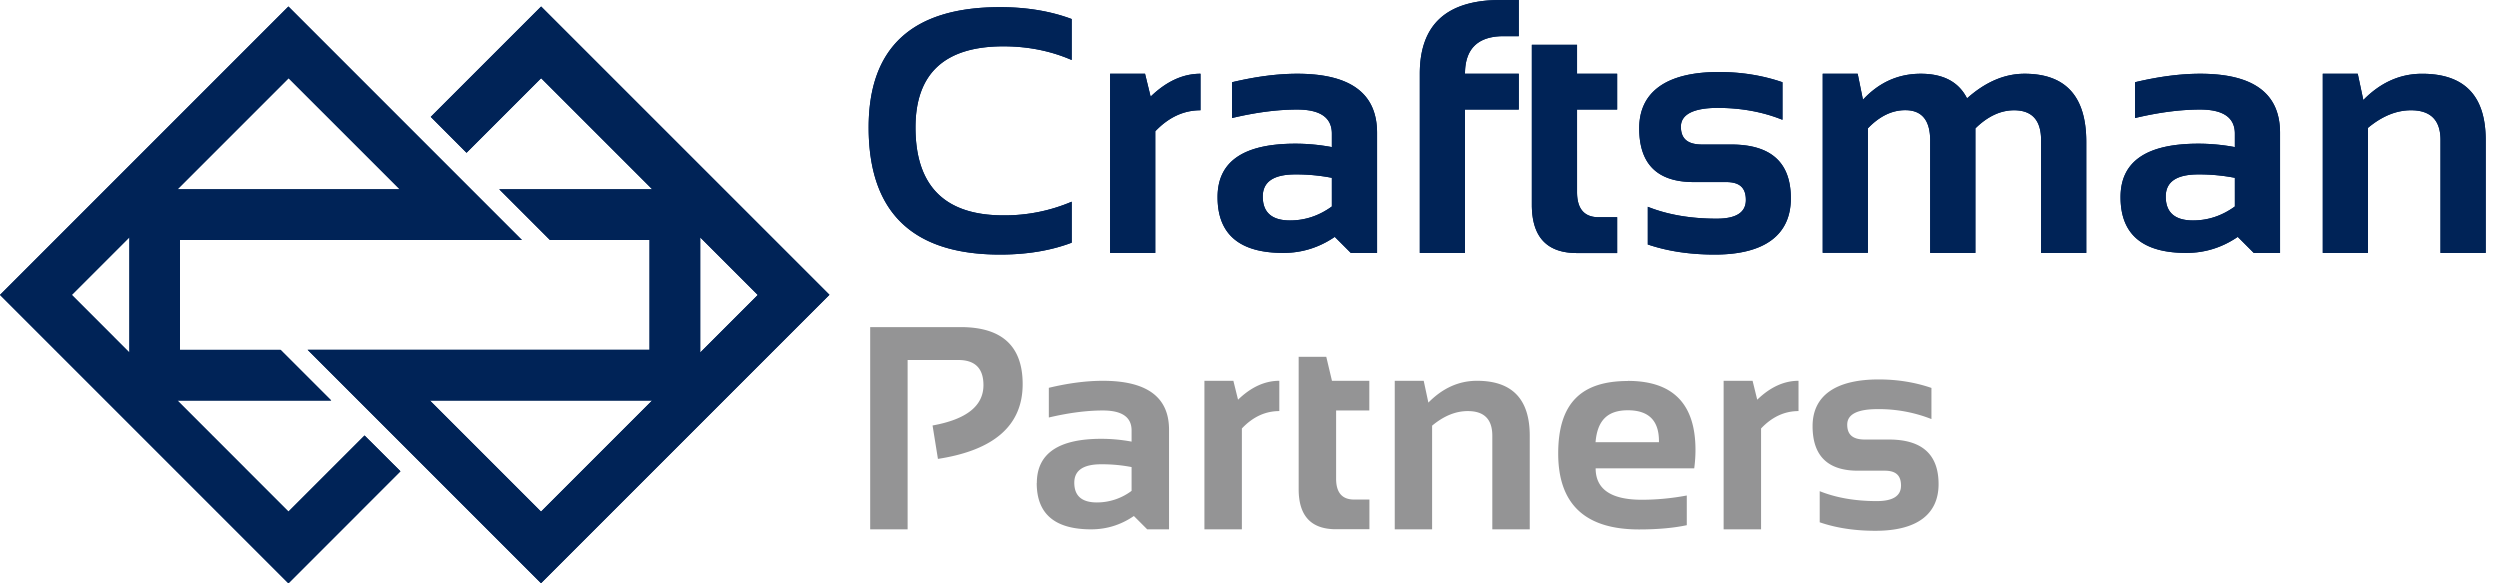 <svg width="120" height="28" viewBox="0 0 120 28" fill="none" xmlns="http://www.w3.org/2000/svg">
    <path d="M51.442 11.649c-1.008.382-2.155.57-3.441.57-4.206 0-6.306-2.035-6.306-6.102 0-3.848 2.1-5.774 6.306-5.774 1.28 0 2.428.193 3.44.57V2.88c-1.007-.437-2.1-.656-3.277-.656-2.81 0-4.22 1.296-4.22 3.893 0 2.81 1.405 4.22 4.22 4.22a8.185 8.185 0 0 0 3.278-.655v1.967zM53.284 12.14v-8.6h1.678l.268 1.098c.755-.73 1.55-1.098 2.394-1.098v1.753c-.81 0-1.53.338-2.17 1.008v5.84h-2.17zM58.443 9.459c0-1.708 1.246-2.562 3.734-2.562.586 0 1.167.055 1.752.164v-.646c0-.77-.556-1.157-1.663-1.157-.938 0-1.981.134-3.128.407V3.947c1.147-.273 2.19-.407 3.128-.407 2.557 0 3.833.944 3.833 2.836v5.764h-1.26l-.77-.77c-.75.512-1.575.77-2.473.77-2.1 0-3.153-.893-3.153-2.676v-.005zm3.734-1.087c-1.043 0-1.564.352-1.564 1.062 0 .765.437 1.147 1.31 1.147.72 0 1.39-.223 2.006-.67V8.535a8.944 8.944 0 0 0-1.752-.163zM79.094 11.728V9.926c.953.382 2.06.57 3.307.57.933 0 1.4-.297 1.4-.898 0-.6-.313-.859-.943-.859h-1.555c-1.747 0-2.621-.859-2.621-2.582 0-1.723 1.276-2.701 3.823-2.701 1.083 0 2.1.164 3.054.491V5.75c-.953-.383-1.991-.571-3.114-.571-1.122 0-1.762.298-1.762.899 0 .6.342.859 1.023.859h1.39c1.912 0 2.865.859 2.865 2.582 0 1.723-1.216 2.7-3.654 2.7-1.197 0-2.275-.163-3.228-.49h.015zM87.49 12.14v-8.6h1.679l.253 1.247c.77-.83 1.693-1.247 2.776-1.247 1.082 0 1.822.393 2.22 1.182.878-.784 1.797-1.182 2.76-1.182 1.976 0 2.964 1.088 2.964 3.268v5.332h-2.17V6.728c0-.953-.432-1.435-1.296-1.435-.645 0-1.266.288-1.857.869v5.978h-2.17V6.748c0-.973-.397-1.46-1.196-1.46-.636 0-1.232.288-1.793.87v5.977h-2.17v.005zM101.786 9.459c0-1.708 1.246-2.562 3.734-2.562a9.52 9.52 0 0 1 1.753.164v-.646c0-.77-.557-1.157-1.664-1.157-.938 0-1.981.134-3.128.407V3.947c1.147-.273 2.19-.407 3.128-.407 2.557 0 3.833.944 3.833 2.836v5.764h-1.261l-.769-.77c-.75.512-1.574.77-2.473.77-2.101 0-3.153-.893-3.153-2.676v-.005zm3.734-1.087c-1.043 0-1.564.352-1.564 1.062 0 .765.437 1.147 1.311 1.147.72 0 1.39-.223 2.006-.67V8.535a8.957 8.957 0 0 0-1.753-.163zM111.493 12.14v-8.6h1.679l.268 1.261c.824-.839 1.762-1.26 2.82-1.26 2.036 0 3.054 1.057 3.054 3.177v5.422h-2.17V6.718c0-.948-.472-1.425-1.415-1.425-.705 0-1.391.283-2.066.844v6.003h-2.17zM75.698 5.258h1.926V3.54h-1.926V2.15h-2.17v7.677c0 1.544.72 2.319 2.165 2.319h1.931v-1.719h-.884c-.695 0-1.042-.402-1.042-1.206V5.258zM71.993 0c-2.562.01-3.843 1.187-3.843 3.54v8.6h2.17V5.258h2.582V3.54H70.32c0-1.171.59-1.767 1.748-1.802h.834V0h-.909zM13.848 24.559l-5.332-5.333h7.383l-2.433-2.433H8.64v-5.274h16.41l-2.433-2.433L13.844.312 0 14.156 13.844 28l5.377-5.378-1.723-1.718-3.66 3.66.01-.005zm5.333-15.473H8.521l5.332-5.332 5.333 5.332h-.005zm-12.97 2.31v5.526l-2.765-2.766 2.766-2.766v.005z" fill="#002357"/>
    <path d="M25.974.313 20.676 5.61l1.718 1.723 3.58-3.58 5.333 5.332h-7.344l2.433 2.434h4.782v5.273h-16.41l1.98 1.981 9.221 9.22 13.844-13.843L25.969.308l.005.005zm10.403 13.843-2.766 2.766v-5.527l2.766 2.766v-.005zm-15.736 5.07h10.661l-5.333 5.333-5.333-5.333h.005zM51.442 11.649c-1.008.382-2.155.57-3.441.57-4.206 0-6.306-2.035-6.306-6.102 0-3.848 2.1-5.774 6.306-5.774 1.28 0 2.428.193 3.44.57V2.88c-1.007-.437-2.1-.656-3.277-.656-2.81 0-4.22 1.296-4.22 3.893 0 2.81 1.405 4.22 4.22 4.22a8.185 8.185 0 0 0 3.278-.655v1.967zM53.284 12.14v-8.6h1.678l.268 1.098c.755-.73 1.55-1.098 2.394-1.098v1.753c-.81 0-1.53.338-2.17 1.008v5.84h-2.17zM58.443 9.459c0-1.708 1.246-2.562 3.734-2.562.586 0 1.167.055 1.752.164v-.646c0-.77-.556-1.157-1.663-1.157-.938 0-1.981.134-3.128.407V3.947c1.147-.273 2.19-.407 3.128-.407 2.557 0 3.833.944 3.833 2.836v5.764h-1.26l-.77-.77c-.75.512-1.575.77-2.473.77-2.1 0-3.153-.893-3.153-2.676v-.005zm3.734-1.087c-1.043 0-1.564.352-1.564 1.062 0 .765.437 1.147 1.31 1.147.72 0 1.39-.223 2.006-.67V8.535a8.944 8.944 0 0 0-1.752-.163zM79.094 11.728V9.926c.953.382 2.06.57 3.307.57.933 0 1.4-.297 1.4-.898 0-.6-.313-.859-.943-.859h-1.555c-1.747 0-2.621-.859-2.621-2.582 0-1.723 1.276-2.701 3.823-2.701 1.083 0 2.1.164 3.054.491V5.75c-.953-.383-1.991-.571-3.114-.571-1.122 0-1.762.298-1.762.899 0 .6.342.859 1.023.859h1.39c1.912 0 2.865.859 2.865 2.582 0 1.723-1.216 2.7-3.654 2.7-1.197 0-2.275-.163-3.228-.49h.015zM87.49 12.14v-8.6h1.679l.253 1.247c.77-.83 1.693-1.247 2.776-1.247 1.082 0 1.822.393 2.22 1.182.878-.784 1.797-1.182 2.76-1.182 1.976 0 2.964 1.088 2.964 3.268v5.332h-2.17V6.728c0-.953-.432-1.435-1.296-1.435-.645 0-1.266.288-1.857.869v5.978h-2.17V6.748c0-.973-.397-1.46-1.196-1.46-.636 0-1.232.288-1.793.87v5.977h-2.17v.005zM101.786 9.459c0-1.708 1.246-2.562 3.734-2.562a9.52 9.52 0 0 1 1.753.164v-.646c0-.77-.557-1.157-1.664-1.157-.938 0-1.981.134-3.128.407V3.947c1.147-.273 2.19-.407 3.128-.407 2.557 0 3.833.944 3.833 2.836v5.764h-1.261l-.769-.77c-.75.512-1.574.77-2.473.77-2.101 0-3.153-.893-3.153-2.676v-.005zm3.734-1.087c-1.043 0-1.564.352-1.564 1.062 0 .765.437 1.147 1.311 1.147.72 0 1.39-.223 2.006-.67V8.535a8.957 8.957 0 0 0-1.753-.163zM111.493 12.14v-8.6h1.679l.268 1.261c.824-.839 1.762-1.26 2.82-1.26 2.036 0 3.054 1.057 3.054 3.177v5.422h-2.17V6.718c0-.948-.472-1.425-1.415-1.425-.705 0-1.391.283-2.066.844v6.003h-2.17zM75.698 5.258h1.926V3.54h-1.926V2.15h-2.17v7.677c0 1.544.72 2.319 2.165 2.319h1.931v-1.719h-.884c-.695 0-1.042-.402-1.042-1.206V5.258zM71.993 0c-2.562.01-3.843 1.187-3.843 3.54v8.6h2.17V5.258h2.582V3.54H70.32c0-1.171.59-1.767 1.748-1.802h.834V0h-.909z" fill="#002357"/>
    <path d="m13.848 24.559-5.332-5.333h7.383l-2.433-2.433H8.64v-5.274h16.41l-2.433-2.433L13.844.312 0 14.156 13.844 28l5.377-5.378-1.723-1.718-3.66 3.66.01-.005zm5.333-15.473H8.521l5.332-5.332 5.333 5.332h-.005zm-12.97 2.31v5.526l-2.765-2.766 2.766-2.766v.005z" fill="#002357"/>
    <path d="M25.974.313 20.676 5.61l1.718 1.723 3.58-3.58 5.333 5.332h-7.344l2.433 2.434h4.782v5.273h-16.41l1.98 1.981 9.221 9.22 13.844-13.843L25.969.308l.005.005zm10.403 13.843-2.766 2.766v-5.527l2.766 2.766v-.005zm-15.736 5.07h10.661l-5.333 5.333-5.333-5.333h.005z" fill="#002357"/>
    <path d="M41.769 25.408v-9.707h4.345c1.98 0 2.974.913 2.974 2.736 0 1.976-1.356 3.172-4.067 3.59l-.258-1.604c1.629-.293 2.443-.939 2.443-1.937 0-.804-.402-1.206-1.207-1.206h-2.433v8.128H41.77zM49.768 23.188c0-1.415 1.033-2.125 3.094-2.125.486 0 .968.045 1.454.134v-.536c0-.64-.461-.958-1.38-.958-.78 0-1.643.114-2.592.337v-1.425c.949-.228 1.817-.337 2.592-.337 2.12 0 3.178.784 3.178 2.348v4.782h-1.048l-.64-.64c-.62.426-1.306.64-2.051.64-1.743 0-2.612-.74-2.612-2.22h.005zm3.094-.903c-.864 0-1.296.293-1.296.884 0 .635.362.948 1.087.948a2.77 2.77 0 0 0 1.663-.556v-1.142a7.506 7.506 0 0 0-1.454-.134zM57.812 25.408v-7.13h1.39l.224.908c.625-.605 1.286-.908 1.981-.908v1.454c-.67 0-1.271.279-1.797.835v4.84h-1.798zM62.33 17.126h1.331l.273 1.152h1.793v1.425h-1.594v3.277c0 .665.288.998.864.998h.735v1.425h-1.604c-1.197 0-1.792-.64-1.792-1.921V17.12l-.005.005zM66.948 25.408v-7.13h1.39l.224 1.047c.686-.695 1.46-1.047 2.334-1.047 1.688 0 2.532.879 2.532 2.636v4.494h-1.797v-4.494c0-.79-.392-1.182-1.177-1.182-.586 0-1.152.234-1.713.7v4.976h-1.797.004zM78.136 18.283c2.165 0 3.247 1.102 3.247 3.312 0 .293-.02.586-.06.884h-4.732c0 1.003.74 1.509 2.215 1.509.72 0 1.44-.07 2.16-.204v1.425c-.63.134-1.395.204-2.294.204-2.587 0-3.878-1.216-3.878-3.645 0-2.428 1.117-3.48 3.347-3.48l-.005-.005zm-1.55 2.944h3.044v-.054c0-.988-.496-1.48-1.494-1.48s-1.465.511-1.55 1.534zM82.734 25.408v-7.13h1.39l.223.908c.626-.605 1.286-.908 1.982-.908v1.454c-.67 0-1.272.279-1.798.835v4.84h-1.797zM87.346 25.07v-1.494c.79.318 1.709.476 2.741.476.775 0 1.162-.248 1.162-.744 0-.497-.258-.715-.78-.715h-1.29c-1.45 0-2.175-.715-2.175-2.14 0-1.425 1.057-2.24 3.173-2.24.893 0 1.737.134 2.532.407v1.495a6.882 6.882 0 0 0-2.582-.477c-.973 0-1.46.248-1.46.745s.283.715.85.715h1.156c1.584 0 2.379.715 2.379 2.14 0 1.425-1.008 2.24-3.03 2.24-.992 0-1.881-.135-2.676-.408z" fill="#949495"/>
</svg>
